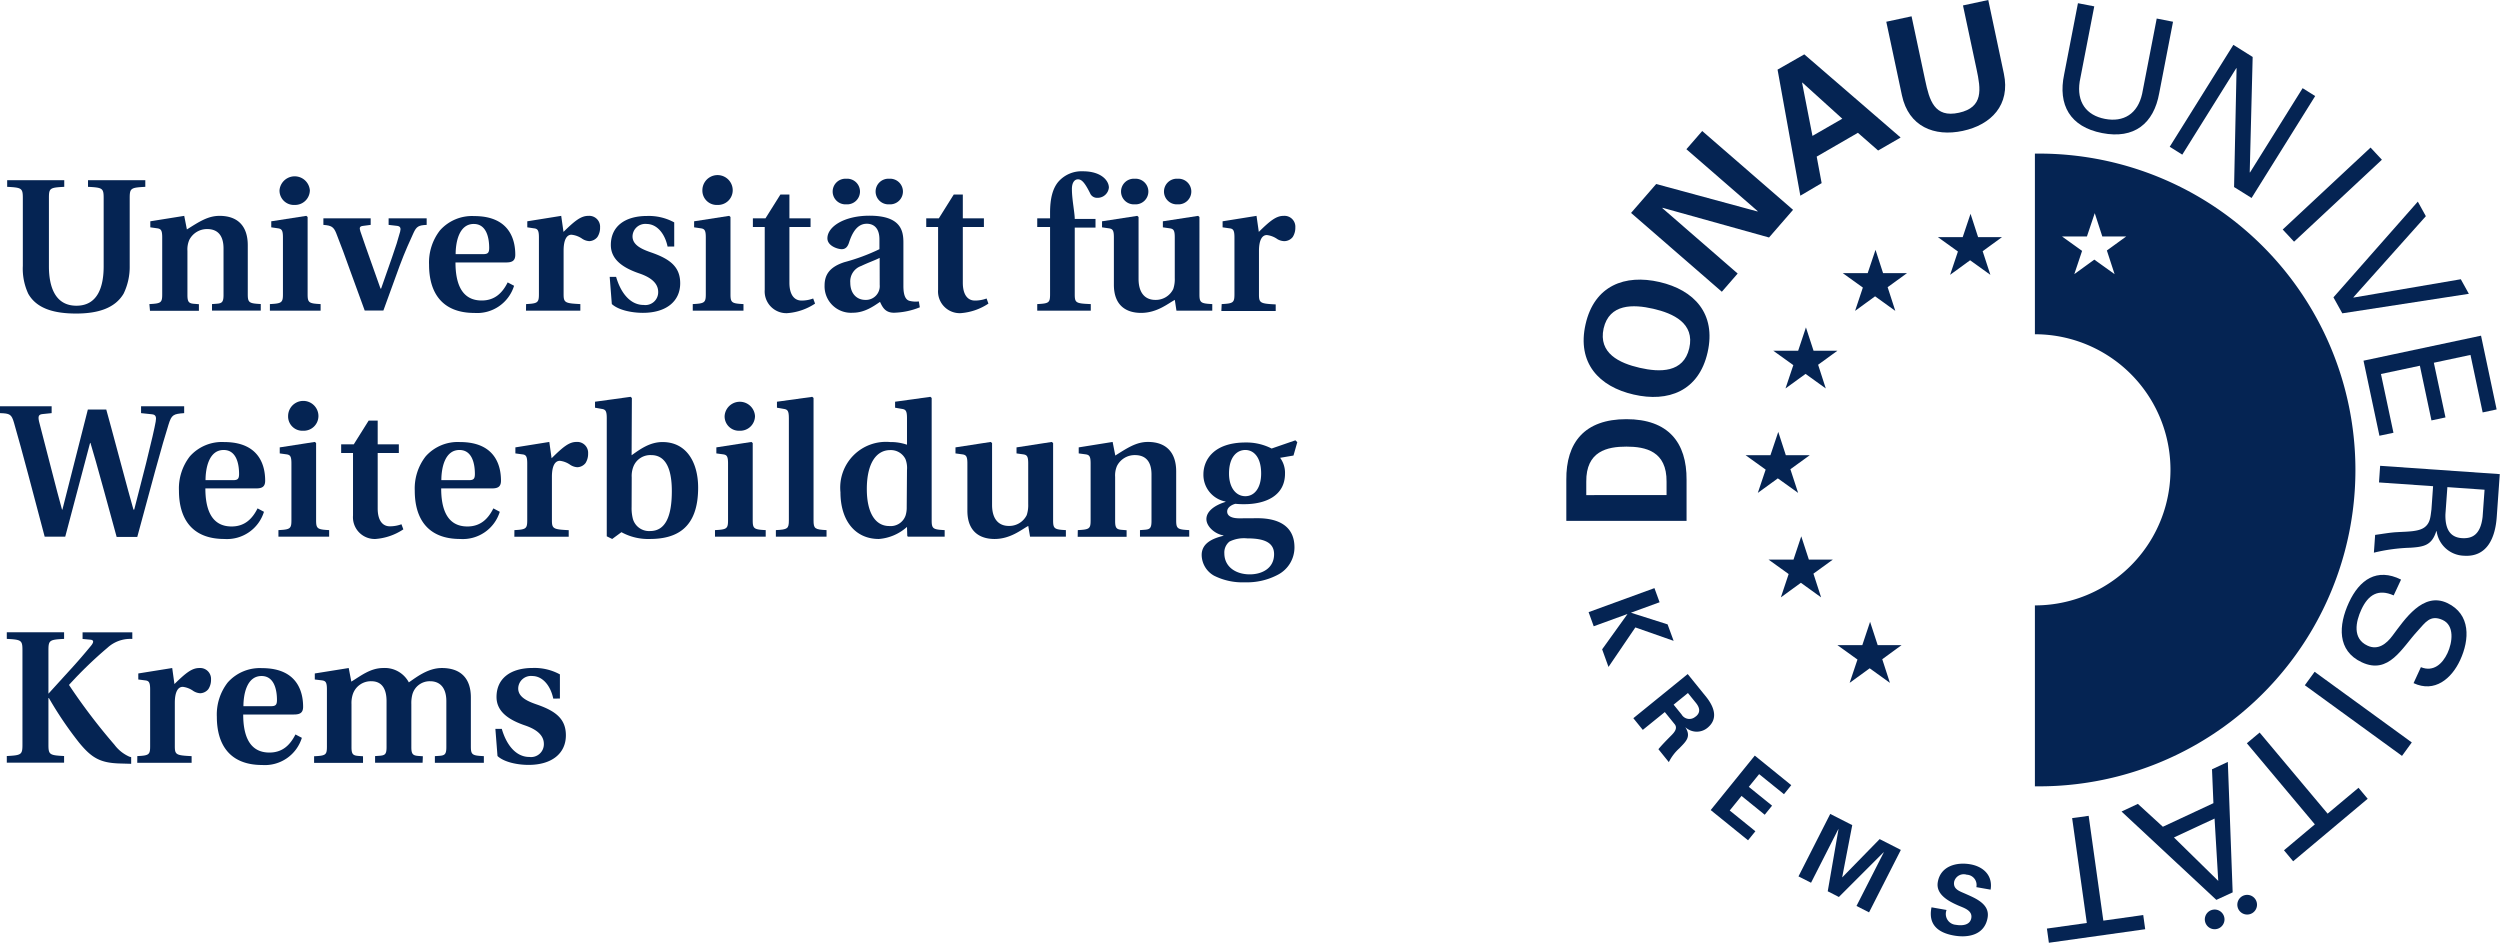 <svg id="Ebene_1" data-name="Ebene 1" xmlns="http://www.w3.org/2000/svg" viewBox="0 0 459.9 173.43"><defs><style>.cls-1{fill:#052453;}</style></defs><path class="cls-1" d="M365.76,0l-4.65,1,2.5,11.74c.78,3.66,1.31,7-3.24,8s-5.44-2.32-6.22-6L351.65,3,347,4l2.88,13.54c1.23,5.75,5.95,7.66,11.19,6.54s8.78-4.78,7.56-10.53Z"/><path class="cls-1" d="M335.11,33.69l-.91-4.88,7.58-4.38,3.72,3.26,4.14-2.39L331.92,10,327,12.81,331.19,36Zm-3.55-18.5,7.35,6.65L333.42,25l-1.91-9.79Z"/><polygon class="cls-1" points="319.66 50.32 305.83 38.31 305.83 38.22 325.43 43.69 329.85 38.6 313.14 24.1 310.23 27.45 323.32 38.82 323.33 38.91 304.67 33.85 300.05 39.17 316.75 53.67 319.66 50.32"/><path class="cls-1" d="M300.52,72.58c6.36,1.47,12-.63,13.61-7.76s-2.48-11.47-8.84-12.94-12,.64-13.61,7.77S294.16,71.12,300.52,72.58ZM295,60.42c1.05-4.57,5.43-4.47,9.13-3.62s7.68,2.68,6.63,7.25-5.43,4.46-9.13,3.61S294,65,295,60.42Z"/><path class="cls-1" d="M310.26,88.28c.05-6.89-3.38-11.17-11.07-11.17s-11.12,4.29-11.05,11.18v7.53h22.12Zm-18.45,2.8V88.63c-.06-5.64,3.86-6.47,7.38-6.47s7.45.83,7.39,6.46v2.45Z"/><path class="cls-1" d="M386.71,24.48c5.89,1.15,9.5-1.74,10.5-7.35L399.75,4l-3-.59-2.68,13.83c-.81,3.71-3.43,5.29-6.85,4.63S382,18.78,382.58,15l2.68-13.83-3-.58-2.54,13.1C378.54,19.31,380.82,23.34,386.71,24.48Z"/><polygon class="cls-1" points="401.45 28.45 411.39 12.53 411.44 12.56 410.98 34.41 414.2 36.42 425.9 17.67 423.59 16.22 413.91 31.73 413.86 31.7 414.4 10.48 410.85 8.25 399.14 27 401.45 28.45"/><rect class="cls-1" x="418" y="34.27" width="22.1" height="3.06" transform="translate(90.94 302.35) rotate(-43.02)"/><polygon class="cls-1" points="430.89 57.64 454.17 54.05 452.69 51.37 432.96 54.74 432.93 54.69 446.26 39.77 444.78 37.09 429.26 54.7 430.89 57.64"/><polygon class="cls-1" points="437.72 80.16 440.3 79.61 438 68.8 445.16 67.28 447.29 77.34 449.87 76.79 447.73 66.73 454.47 65.29 456.71 75.87 459.28 75.32 456.41 61.75 434.79 66.35 437.72 80.16"/><path class="cls-1" d="M437.85,85.69l-.21,3.06,9.95.69-.3,4.28c-.18,1.21-.17,2.44-1.24,3.26s-3,.8-5,.91c-1.32.06-2.78.33-4.12.51l-.23,3.27a32.26,32.26,0,0,1,6.73-.91c2.49-.17,3.92-.43,4.75-3.05h.06a5.24,5.24,0,0,0,5,4.52c4.37.31,5.8-3.43,6.06-7.13l.56-7.88Zm18.85,9.39c-.39,3.38-2,4-3.71,3.92s-3.21-1-3.13-4.39l.36-5,6.84.48Z"/><path class="cls-1" d="M450.2,110.93c-4.49-2.1-7.81,3-10.07,6-1.11,1.51-2.67,2.75-4.61,1.84-2.8-1.3-2.17-4.39-1.11-6.67,1.26-2.69,3.08-3.83,5.93-2.57l1.36-2.91c-4.44-2.21-7.64,0-9.59,4.21s-2.19,8.88,2.36,11c5,2.35,7.39-2.67,10.31-5.8,1.37-1.49,2.26-3,4.53-2s1.85,4.15.93,6.12-2.59,3.52-4.89,2.58L444,125.67c3.89,1.82,7-.83,8.57-4.24C454.31,117.68,454.56,113,450.2,110.93Z"/><rect class="cls-1" x="432.32" y="120.28" width="3.06" height="22.1" transform="translate(72.48 404.99) rotate(-53.98)"/><polygon class="cls-1" points="428.19 149.68 415.68 134.76 413.33 136.73 425.84 151.65 420.16 156.42 421.85 158.44 435.56 146.94 433.87 144.92 428.19 149.68"/><path class="cls-1" d="M406.92,141.52l.26,6.23-9.3,4.34-4.6-4.21-3,1.41,17.44,16.25,3-1.38-.89-24Zm-7,12.54,7.47-3.48.68,11.47Z"/><path class="cls-1" d="M413.39,164.62a1.81,1.81,0,1,0,1.81,1.81A1.81,1.81,0,0,0,413.39,164.62Z"/><path class="cls-1" d="M407.41,167.32a1.81,1.81,0,1,0,1.81,1.81A1.82,1.82,0,0,0,407.41,167.32Z"/><polygon class="cls-1" points="386.93 169.36 384.23 150.08 381.19 150.5 383.89 169.79 376.55 170.82 376.91 173.43 394.63 170.94 394.27 168.33 386.93 169.36"/><polygon class="cls-1" points="307.88 117.89 306.77 114.86 300.07 112.73 300.06 112.7 305.3 110.79 304.35 108.19 292.24 112.61 293.18 115.21 299.36 112.96 299.37 112.99 294.73 119.45 295.9 122.69 300.84 115.42 307.88 117.89"/><path class="cls-1" d="M313.91,128.25,310.47,124l-10,8.12,1.74,2.15,4.05-3.28,1.84,2.27c.55.73-.11,1.49-.62,2-.82.83-1.65,1.66-2.4,2.56l1.92,2.38a8.41,8.41,0,0,1,1.91-2.52c1.25-1.3,2.26-2.13,1.11-3.92l0,0a3.09,3.09,0,0,0,4.1.12C316.16,132.2,315.29,130,313.91,128.25Zm-2,3.57a1.67,1.67,0,0,1-2.57-.39l-1.46-1.8,2.63-2.14,1.46,1.8C312.75,130.25,312.83,131.11,311.94,131.82Z"/><polygon class="cls-1" points="314.7 149.02 321.57 154.58 322.92 152.92 318.2 149.1 320.37 146.42 324.64 149.88 325.99 148.21 321.71 144.75 323.61 142.41 328.18 146.1 329.52 144.44 322.81 139 314.7 149.02"/><polygon class="cls-1" points="338.92 161.38 338.89 161.37 340.74 151.79 336.69 149.73 330.85 161.22 333.16 162.39 338.16 152.56 338.21 152.54 336.23 163.96 338.28 165.01 346.51 156.78 346.53 156.82 341.52 166.66 343.83 167.84 349.68 156.35 345.78 154.36 338.92 161.38"/><path class="cls-1" d="M362.48,159c-2.6-.46-5.5.35-6,3.25-.4,2.25,1.89,3.49,3.59,4.25,1,.47,2.83.89,2.57,2.39-.24,1.35-1.74,1.43-2.83,1.24a2,2,0,0,1-1.72-2.73l-2.77-.49c-.65,3.18,1.2,4.67,4.11,5.19,2.72.48,5.66-.13,6.21-3.28.45-2.55-2.3-3.6-4.15-4.43-1.05-.46-2.25-.83-2-2.21a1.82,1.82,0,0,1,2.31-1.27,1.89,1.89,0,0,1,1.77,2.29l2.62.46C366.62,161.12,364.94,159.44,362.48,159Z"/><path class="cls-1" d="M374.34,111.37v33.28a58.2,58.2,0,1,0,0-116.39V61.49a24.94,24.94,0,0,1,0,49.88ZM389,50.43l-3.73-2.67-3.68,2.67,1.43-4.28-3.69-2.65h4.58l1.44-4.29,1.39,4.29h4.4l-3.56,2.58Z"/><polygon class="cls-1" points="362.5 39.33 361.06 43.62 356.49 43.62 360.18 46.27 358.74 50.56 362.42 47.88 366.15 50.56 364.73 46.21 368.29 43.62 363.89 43.62 362.5 39.33"/><polygon class="cls-1" points="345.02 45.96 343.58 50.25 339 50.25 342.69 52.9 341.26 57.19 344.94 54.51 348.66 57.19 347.25 52.83 350.81 50.25 346.41 50.25 345.02 45.96"/><polygon class="cls-1" points="333.62 64.52 332.22 60.23 330.79 64.52 326.21 64.52 329.9 67.17 328.46 71.46 332.15 68.78 335.87 71.46 334.46 67.1 338.01 64.52 333.62 64.52"/><polygon class="cls-1" points="327.05 88 330.78 90.67 329.36 86.32 332.92 83.74 328.52 83.74 327.13 79.45 325.69 83.74 321.12 83.74 324.81 86.39 323.37 90.67 327.05 88"/><polygon class="cls-1" points="332.76 102.95 331.36 98.66 329.93 102.95 325.35 102.95 329.04 105.6 327.61 109.89 331.29 107.21 335.01 109.89 333.6 105.53 337.16 102.95 332.76 102.95"/><polygon class="cls-1" points="344.02 114.39 342.59 118.68 338.01 118.68 341.7 121.33 340.26 125.62 343.95 122.94 347.67 125.62 346.26 121.27 349.81 118.68 345.42 118.68 344.02 114.39"/><path class="cls-1" d="M23.86,48.9A11.29,11.29,0,0,1,22.75,54c-1.6,2.74-4.82,3.68-8.74,3.68-4.13,0-7.28-.94-8.81-3.64a10.92,10.92,0,0,1-1-5.13V36.45c0-1.84-.21-1.94-2.88-2.08V33.15H11.82v1.22C9.15,34.51,9,34.61,9,36.45V49c0,3.5,1,7.24,5.06,7.24S19.07,52.5,19.07,49V36.45c0-1.84-.21-1.94-2.88-2.08V33.15H26.73v1.22c-2.67.14-2.87.24-2.87,2.08Z"/><path class="cls-1" d="M27.48,55.94c2.15-.11,2.36-.25,2.36-1.81V43.66c0-1.32-.25-1.56-.91-1.66l-1.28-.18V40.71l6.24-1,.49,2.5c2.22-1.39,3.85-2.5,6-2.5,3.47,0,5.2,2,5.2,5.41v9c0,1.56.24,1.7,2.39,1.81v1.21H39V55.94l.91-.07c.93-.07,1.21-.32,1.21-1.6V45.71c0-2.43-1.11-3.57-3-3.57a3.65,3.65,0,0,0-3.3,2,4.38,4.38,0,0,0-.34,2v8.15c0,1.28.28,1.53,1.25,1.6l.86.07v1.21h-9Z"/><path class="cls-1" d="M56.59,54.13c0,1.56.24,1.7,2.39,1.81v1.21H49.65V55.94c2.15-.11,2.4-.25,2.4-1.81V43.66c0-1.32-.25-1.56-.91-1.66l-1.24-.18V40.71l6.45-1,.24.21ZM51.42,35A2.8,2.8,0,0,1,57,35a2.72,2.72,0,0,1-2.81,2.7A2.64,2.64,0,0,1,51.42,35Z"/><path class="cls-1" d="M64.38,49.69c-.83-2.32-1.63-4.54-2.53-6.79-.48-1.18-.9-1.42-2.36-1.53V40.16h8.7v1.21l-1.38.18c-.66.07-.73.34-.52,1s1.59,4.58,1.84,5.27L70,53.09h.11l2-5.72c.63-1.77,1.15-3.43,1.5-4.75.17-.62.06-1-.56-1.07l-1.56-.18V40.16h7v1.21c-1.49.07-1.87.28-2.43,1.5s-1.56,3.39-2.53,6l-3,8.25H67.09Z"/><path class="cls-1" d="M94.57,52.57a7.11,7.11,0,0,1-7.28,5c-6.07,0-8.36-3.84-8.36-8.87a9.61,9.61,0,0,1,2-6.31,7.88,7.88,0,0,1,6.31-2.64c7.07,0,7.55,5.17,7.55,7.11,0,1.15-.62,1.42-1.69,1.42H83.79c0,3.64,1,7,4.82,7,2.35,0,3.78-1.32,4.78-3.33Zm-5.69-5.82c.87,0,1.11-.25,1.11-1.15,0-1.52-.34-4.4-2.84-4.4-2.74,0-3.33,3.43-3.33,5.55Z"/><path class="cls-1" d="M96.78,55.94c2.11-.11,2.36-.25,2.36-1.81V43.66c0-1.32-.25-1.59-.94-1.66L97,41.82V40.71l6.24-1,.42,2.95c2.12-2.08,3.23-2.95,4.58-2.95a2,2,0,0,1,2.15,2.12,3.09,3.09,0,0,1-.49,1.77,2,2,0,0,1-1.49.76,2.63,2.63,0,0,1-1.28-.42,4.19,4.19,0,0,0-2-.76c-.83,0-1.45.83-1.45,2.95v8c0,1.56.28,1.67,3.08,1.81v1.21h-10Z"/><path class="cls-1" d="M122.81,45.36c-.52-2.46-2-4.16-3.88-4.16a2.34,2.34,0,0,0-2.57,2.29c0,1.63,1.77,2.39,3.57,3,3.33,1.18,5.2,2.6,5.2,5.62,0,3.36-2.63,5.44-6.86,5.44-2,0-4.48-.48-5.72-1.62l-.39-5h1.18c.84,2.91,2.57,5.17,5.07,5.17a2.36,2.36,0,0,0,2.67-2.39c0-1.88-1.84-2.85-3.44-3.4-2.94-1-5.27-2.5-5.27-5.24,0-3.43,2.6-5.34,6.66-5.34a9.76,9.76,0,0,1,5,1.18v4.44Z"/><path class="cls-1" d="M134.38,54.13c0,1.56.24,1.7,2.39,1.81v1.21h-9.33V55.94c2.15-.11,2.4-.25,2.4-1.81V43.66c0-1.32-.25-1.56-.91-1.66l-1.24-.18V40.71l6.45-1,.24.21ZM129.21,35a2.79,2.79,0,0,1,5.58,0,2.7,2.7,0,0,1-2.8,2.7A2.64,2.64,0,0,1,129.21,35Z"/><path class="cls-1" d="M149.11,41.76h-3.89V52c0,2.36,1,3.29,2.22,3.29a6,6,0,0,0,2.15-.38l.35.94a10.66,10.66,0,0,1-5.13,1.76,4,4,0,0,1-4.13-4.3V41.76H138.5v-1.6h2.32l2.74-4.37h1.66v4.37h3.89Z"/><path class="cls-1" d="M169.21,56.53a13.51,13.51,0,0,1-4.75,1c-1.53,0-2.08-.9-2.57-2-1.18.8-2.84,2-5,2a4.86,4.86,0,0,1-5.2-5c0-1.94.87-3.4,3.64-4.3a36.16,36.16,0,0,0,6.45-2.39v-1.8c0-2.26-1.21-2.88-2.32-2.88s-2.36.62-3.26,3.43c-.24.76-.62,1.25-1.35,1.25s-2.64-.59-2.64-2c0-2.14,3.09-4.16,7.74-4.16,5.79,0,6.24,2.78,6.24,4.93v8c0,2.12.62,2.6,1.14,2.74a4.69,4.69,0,0,0,1.7.1ZM155.69,32.88a2.36,2.36,0,1,1,0,4.71,2.36,2.36,0,1,1,0-4.71Zm6.13,14.56c-.8.42-2.11.87-3.4,1.49a3,3,0,0,0-2,3.09c0,1.94,1.15,3.15,2.78,3.15a2.54,2.54,0,0,0,2.63-2.77Zm1.77-14.56a2.36,2.36,0,1,1,0,4.71,2.36,2.36,0,1,1,0-4.71Z"/><path class="cls-1" d="M181,41.76h-3.88V52c0,2.36,1,3.29,2.21,3.29a6.07,6.07,0,0,0,2.16-.38l.34.94a10.63,10.63,0,0,1-5.13,1.76,4,4,0,0,1-4.13-4.3V41.76h-2.18v-1.6h2.32l2.74-4.37h1.67v4.37H181Z"/><path class="cls-1" d="M190.81,55.94c2.16-.11,2.36-.25,2.36-1.81V41.76h-2.36v-1.6h2.36v-1c0-2.67.49-4.44,1.46-5.65a5.66,5.66,0,0,1,4.58-2c3.39,0,4.78,1.73,4.78,3a2.08,2.08,0,0,1-2.12,1.88,1.38,1.38,0,0,1-1.35-.87c-1-2-1.56-2.53-2.22-2.53s-1.14.66-1.11,1.87c0,1.77.52,4.33.52,5.41h3.82v1.6h-3.82V54.13c0,1.6.21,1.7,2.95,1.81v1.21h-9.85Z"/><path class="cls-1" d="M216.12,55.17c-1.25.66-3.26,2.39-6.21,2.39-2.53,0-5-1.17-5-5.19V43.66c0-1.32-.24-1.56-.94-1.66l-1.24-.18V40.71l6.48-1,.24.21V51.29c0,2.7,1.28,3.88,3.09,3.88a3.57,3.57,0,0,0,3.29-2,5.57,5.57,0,0,0,.28-2V43.66c0-1.32-.24-1.56-.94-1.66l-1.25-.18V40.71l6.49-1,.24.21V54.13c0,1.56.24,1.7,2.36,1.81v1.21h-6.59Zm-7.38-22.29a2.36,2.36,0,1,1,0,4.71,2.36,2.36,0,1,1,0-4.71Zm7.9,0a2.36,2.36,0,1,1,0,4.71,2.36,2.36,0,1,1,0-4.71Z"/><path class="cls-1" d="M224.74,55.94c2.11-.11,2.35-.25,2.35-1.81V43.66c0-1.32-.24-1.59-.93-1.66l-1.25-.18V40.71l6.24-1,.42,2.95c2.11-2.08,3.22-2.95,4.57-2.95a2,2,0,0,1,2.15,2.12,3.16,3.16,0,0,1-.48,1.77,2,2,0,0,1-1.49.76A2.6,2.6,0,0,1,235,44a4.19,4.19,0,0,0-1.95-.76c-.83,0-1.45.83-1.45,2.95v8c0,1.56.27,1.67,3.08,1.81v1.21h-10Z"/><path class="cls-1" d="M5.2,87.32c-.94-3.54-1.87-6.93-2.63-9.57C2.12,76.23,1.84,76.05,0,76V74.74H9.5V76l-1.66.17c-.73.07-.87.39-.66,1.36.52,1.94,3.6,14.07,4.23,16.22h.07l4.68-18.41h3.39c.66,2.29,4.31,16.09,5,18.41h.14l2.19-8.56c1-4,1.59-6.63,1.76-7.63.14-.8.07-1.28-.69-1.35l-2-.21V74.74h7.93V76c-2,.14-2.32.31-2.87,2.08-.49,1.53-1.42,4.72-2.46,8.53l-3.3,12.17H21.46c-.62-2.25-4.05-14.91-4.82-17.3h-.07L12,98.73H8.22Z"/><path class="cls-1" d="M48.56,94.15a7.12,7.12,0,0,1-7.28,5c-6.07,0-8.36-3.85-8.36-8.88a9.61,9.61,0,0,1,2-6.31,7.88,7.88,0,0,1,6.31-2.64c7.07,0,7.55,5.17,7.55,7.11,0,1.15-.62,1.42-1.69,1.42H37.78c0,3.64,1,7,4.82,7,2.35,0,3.78-1.32,4.78-3.33Zm-5.69-5.82c.87,0,1.11-.24,1.11-1.15,0-1.52-.34-4.4-2.84-4.4-2.74,0-3.33,3.43-3.33,5.55Z"/><path class="cls-1" d="M58.15,95.71c0,1.56.25,1.7,2.4,1.81v1.21H51.22V97.52c2.15-.11,2.39-.25,2.39-1.81V85.24c0-1.32-.24-1.56-.9-1.66l-1.25-.17V82.3l6.45-1,.24.21ZM53,76.54a2.79,2.79,0,0,1,5.58,0,2.71,2.71,0,0,1-2.81,2.7A2.63,2.63,0,0,1,53,76.54Z"/><path class="cls-1" d="M73.37,83.33H69.48v10.2c0,2.35,1,3.29,2.22,3.29a6,6,0,0,0,2.15-.38l.35.94a10.68,10.68,0,0,1-5.13,1.77,4,4,0,0,1-4.13-4.3V83.33H62.76V81.74h2.32l2.74-4.37h1.66v4.37h3.89Z"/><path class="cls-1" d="M91.94,94.15a7.12,7.12,0,0,1-7.28,5c-6.07,0-8.36-3.85-8.36-8.88a9.61,9.61,0,0,1,2-6.31,7.88,7.88,0,0,1,6.31-2.64c7.07,0,7.55,5.17,7.55,7.11,0,1.15-.62,1.42-1.69,1.42H81.16c0,3.64,1,7,4.82,7,2.35,0,3.78-1.32,4.78-3.33Zm-5.69-5.82c.87,0,1.11-.24,1.11-1.15,0-1.52-.34-4.4-2.84-4.4-2.74,0-3.33,3.43-3.33,5.55Z"/><path class="cls-1" d="M94.63,97.52c2.12-.11,2.36-.25,2.36-1.81V85.24c0-1.32-.24-1.59-.93-1.66l-1.25-.17V82.3l6.24-1,.42,3c2.11-2.08,3.22-3,4.57-3a2,2,0,0,1,2.15,2.12,3.16,3.16,0,0,1-.48,1.77,2,2,0,0,1-1.5.76,2.66,2.66,0,0,1-1.28-.42,4.12,4.12,0,0,0-1.94-.76c-.83,0-1.46.83-1.46,2.95v8c0,1.56.28,1.67,3.09,1.81v1.21h-10Z"/><path class="cls-1" d="M116.19,83.75c1.52-1.08,3.33-2.43,5.68-2.43,4.48,0,6.56,3.82,6.56,8.39,0,7.56-4.09,9.44-8.91,9.44a10.15,10.15,0,0,1-5.2-1.25l-1.7,1.25-1-.49V76.92c0-1.35-.25-1.6-.94-1.7L109.46,75V73.9L116,73l.24.21Zm0,9.53a7.79,7.79,0,0,0,.24,2.19,3.09,3.09,0,0,0,3.16,2.22c2.87,0,4-2.78,4-7.35,0-5.72-2.18-6.62-3.81-6.62a3.34,3.34,0,0,0-3.26,2.11,4.79,4.79,0,0,0-.31,2Z"/><path class="cls-1" d="M138.47,95.71c0,1.56.24,1.7,2.39,1.81v1.21h-9.33V97.52c2.16-.11,2.4-.25,2.4-1.81V85.24c0-1.32-.24-1.56-.9-1.66l-1.25-.17V82.3l6.45-1,.24.21ZM133.3,76.54a2.8,2.8,0,0,1,5.59,0,2.72,2.72,0,0,1-2.81,2.7A2.64,2.64,0,0,1,133.3,76.54Z"/><path class="cls-1" d="M149.66,95.71c0,1.56.24,1.7,2.39,1.81v1.21h-9.32V97.52c2.15-.11,2.39-.25,2.39-1.81V76.92c0-1.35-.24-1.6-.94-1.7L142.93,75V73.9l6.49-.9.24.21Z"/><path class="cls-1" d="M166.85,96.93a8.76,8.76,0,0,1-5.17,2.22c-4.47,0-7.07-3.51-7.07-8.6a8.41,8.41,0,0,1,9.15-9.23,9.1,9.1,0,0,1,3.09.49V76.92c0-1.35-.24-1.6-.94-1.7L164.66,75V73.9l6.49-.9.24.21v22.5c0,1.56.24,1.7,2.39,1.81v1.21H167l-.1-.17Zm0-10.47a4.5,4.5,0,0,0-.28-2,3,3,0,0,0-2.81-1.66c-2.49,0-4.3,2.32-4.3,7.18,0,4.3,1.53,6.79,4.13,6.79a2.9,2.9,0,0,0,3-1.94,4.93,4.93,0,0,0,.21-1.56Z"/><path class="cls-1" d="M189.16,96.75c-1.24.66-3.26,2.4-6.2,2.4-2.53,0-5-1.19-5-5.21v-8.7c0-1.32-.25-1.56-.94-1.66l-1.25-.17V82.3l6.48-1,.25.21V92.87c0,2.7,1.28,3.88,3.08,3.88a3.58,3.58,0,0,0,3.3-2,5.82,5.82,0,0,0,.27-2V85.24c0-1.32-.24-1.56-.93-1.66L187,83.41V82.3l6.48-1,.25.21V95.71c0,1.56.24,1.7,2.35,1.81v1.21h-6.59Z"/><path class="cls-1" d="M198.27,97.52c2.15-.11,2.36-.25,2.36-1.81V85.24c0-1.32-.25-1.56-.91-1.66l-1.28-.17V82.3l6.24-1,.49,2.5c2.22-1.39,3.85-2.5,6-2.5,3.47,0,5.2,2.05,5.2,5.41v9c0,1.56.24,1.7,2.4,1.81v1.21h-9.06V97.52l.91-.07c.93-.07,1.21-.32,1.21-1.6V87.29c0-2.43-1.11-3.57-3.05-3.57a3.65,3.65,0,0,0-3.3,2,4.38,4.38,0,0,0-.34,2v8.15c0,1.28.28,1.53,1.25,1.6l.86.07v1.21h-9Z"/><path class="cls-1" d="M231.33,95.33c3.68,0,6.8,1.32,6.8,5.37a5.66,5.66,0,0,1-3,5,12.08,12.08,0,0,1-6.1,1.42,11.6,11.6,0,0,1-5.68-1.21,4.43,4.43,0,0,1-2.29-3.82c0-2.42,2.53-3.15,4-3.53v-.07c-1.56-.25-3.13-1.63-3.13-3s1.39-2.5,3.51-3.16v-.07a5,5,0,0,1-4.06-5c0-2.63,1.87-5.86,7.77-5.86a10.13,10.13,0,0,1,4.78,1.11L238.3,81l.35.34-.7,2.46-2.46.42a4.63,4.63,0,0,1,.9,2.91c0,4.13-3.67,5.62-7.49,5.62a15.07,15.07,0,0,1-1.63-.07c-.48.11-1.52.56-1.52,1.42,0,.66.55,1.25,2.25,1.25Zm-5.16,4.3a2.58,2.58,0,0,0-.94,2.15c0,2.5,2.11,3.88,4.68,3.88,2.25,0,4.47-1.11,4.47-3.71,0-2.25-2-2.91-4.95-2.91A6,6,0,0,0,226.17,99.63ZM232,87.11c0-3.08-1.42-4.33-2.91-4.33s-3,1.21-3,4.33c0,2.6,1.28,4.17,3,4.17S232,89.71,232,87.11Z"/><path class="cls-1" d="M4.13,119.61c0-1.84-.21-1.94-2.88-2.08v-1.22H11.79v1.22c-2.67.14-2.88.24-2.88,2.08v8l3.64-4c1.77-1.91,3.26-3.68,4.23-4.86.52-.66.45-1-.1-1.07l-1.49-.14v-1.22h9.15v1.22a6.21,6.21,0,0,0-4.58,1.63A75.11,75.11,0,0,0,12.69,126,110,110,0,0,0,21.05,137a6.94,6.94,0,0,0,2.73,2.19l.35.1v1.22L22,140.45c-3.54-.11-5.13-1-7.46-3.85A67.36,67.36,0,0,1,9,128.42H8.91V137c0,1.84.21,1.94,2.88,2.08v1.22H1.25v-1.22c2.67-.14,2.88-.24,2.88-2.08Z"/><path class="cls-1" d="M25.26,139.09c2.12-.1,2.36-.24,2.36-1.8V126.82c0-1.32-.24-1.59-.94-1.66L25.44,125v-1.11l6.24-1,.41,2.95c2.12-2.08,3.23-2.95,4.58-2.95A2,2,0,0,1,38.82,125a3.09,3.09,0,0,1-.49,1.77,2,2,0,0,1-1.49.76,2.66,2.66,0,0,1-1.28-.42,4.16,4.16,0,0,0-1.94-.76c-.83,0-1.46.83-1.46,2.95v8c0,1.56.28,1.66,3.09,1.8v1.22h-10Z"/><path class="cls-1" d="M55.53,135.73a7.12,7.12,0,0,1-7.29,5c-6.06,0-8.35-3.85-8.35-8.87a9.61,9.61,0,0,1,2-6.31,7.9,7.9,0,0,1,6.31-2.64c7.07,0,7.56,5.17,7.56,7.11,0,1.15-.63,1.42-1.7,1.42H44.74c0,3.64,1,7,4.82,7,2.36,0,3.78-1.32,4.79-3.33Zm-5.69-5.82c.87,0,1.11-.25,1.11-1.15,0-1.52-.35-4.4-2.84-4.4-2.74,0-3.33,3.43-3.33,5.55Z"/><path class="cls-1" d="M77.74,140.31H69v-1.22l.86-.06c1-.08,1.25-.32,1.25-1.6V129c0-2-.66-3.68-2.81-3.68a3.5,3.5,0,0,0-3.43,2.5,5.17,5.17,0,0,0-.21,1.7v7.94c0,1.28.28,1.52,1.25,1.6l.87.06v1.22h-9v-1.22c2.15-.1,2.36-.24,2.36-1.8V126.82c0-1.32-.24-1.56-.9-1.66L57.91,125v-1.11l6.24-1,.48,2.5c1.67-1,3.47-2.5,5.86-2.5a5,5,0,0,1,4.72,2.64c1.38-.94,3.5-2.64,6.07-2.64,3.57,0,5.34,2,5.34,5.41v9c0,1.56.24,1.7,2.39,1.8v1.22H80v-1.22l.9-.06c.94-.08,1.21-.32,1.21-1.6V129c0-2.5-1.18-3.68-3-3.68a3.3,3.3,0,0,0-3.26,2.47,6.25,6.25,0,0,0-.18,1.73v7.94c0,1.25.28,1.52,1.25,1.6l.87.06Z"/><path class="cls-1" d="M101.78,128.52c-.52-2.46-2-4.16-3.88-4.16a2.34,2.34,0,0,0-2.57,2.29c0,1.63,1.77,2.39,3.57,3,3.33,1.18,5.2,2.6,5.2,5.62,0,3.36-2.63,5.44-6.86,5.44-2,0-4.48-.48-5.72-1.63l-.39-5h1.18c.84,2.91,2.57,5.17,5.07,5.17a2.36,2.36,0,0,0,2.67-2.4c0-1.87-1.84-2.84-3.44-3.39-2.94-1-5.27-2.5-5.27-5.24,0-3.43,2.6-5.34,6.66-5.34a9.76,9.76,0,0,1,5,1.18v4.44Z"/></svg>